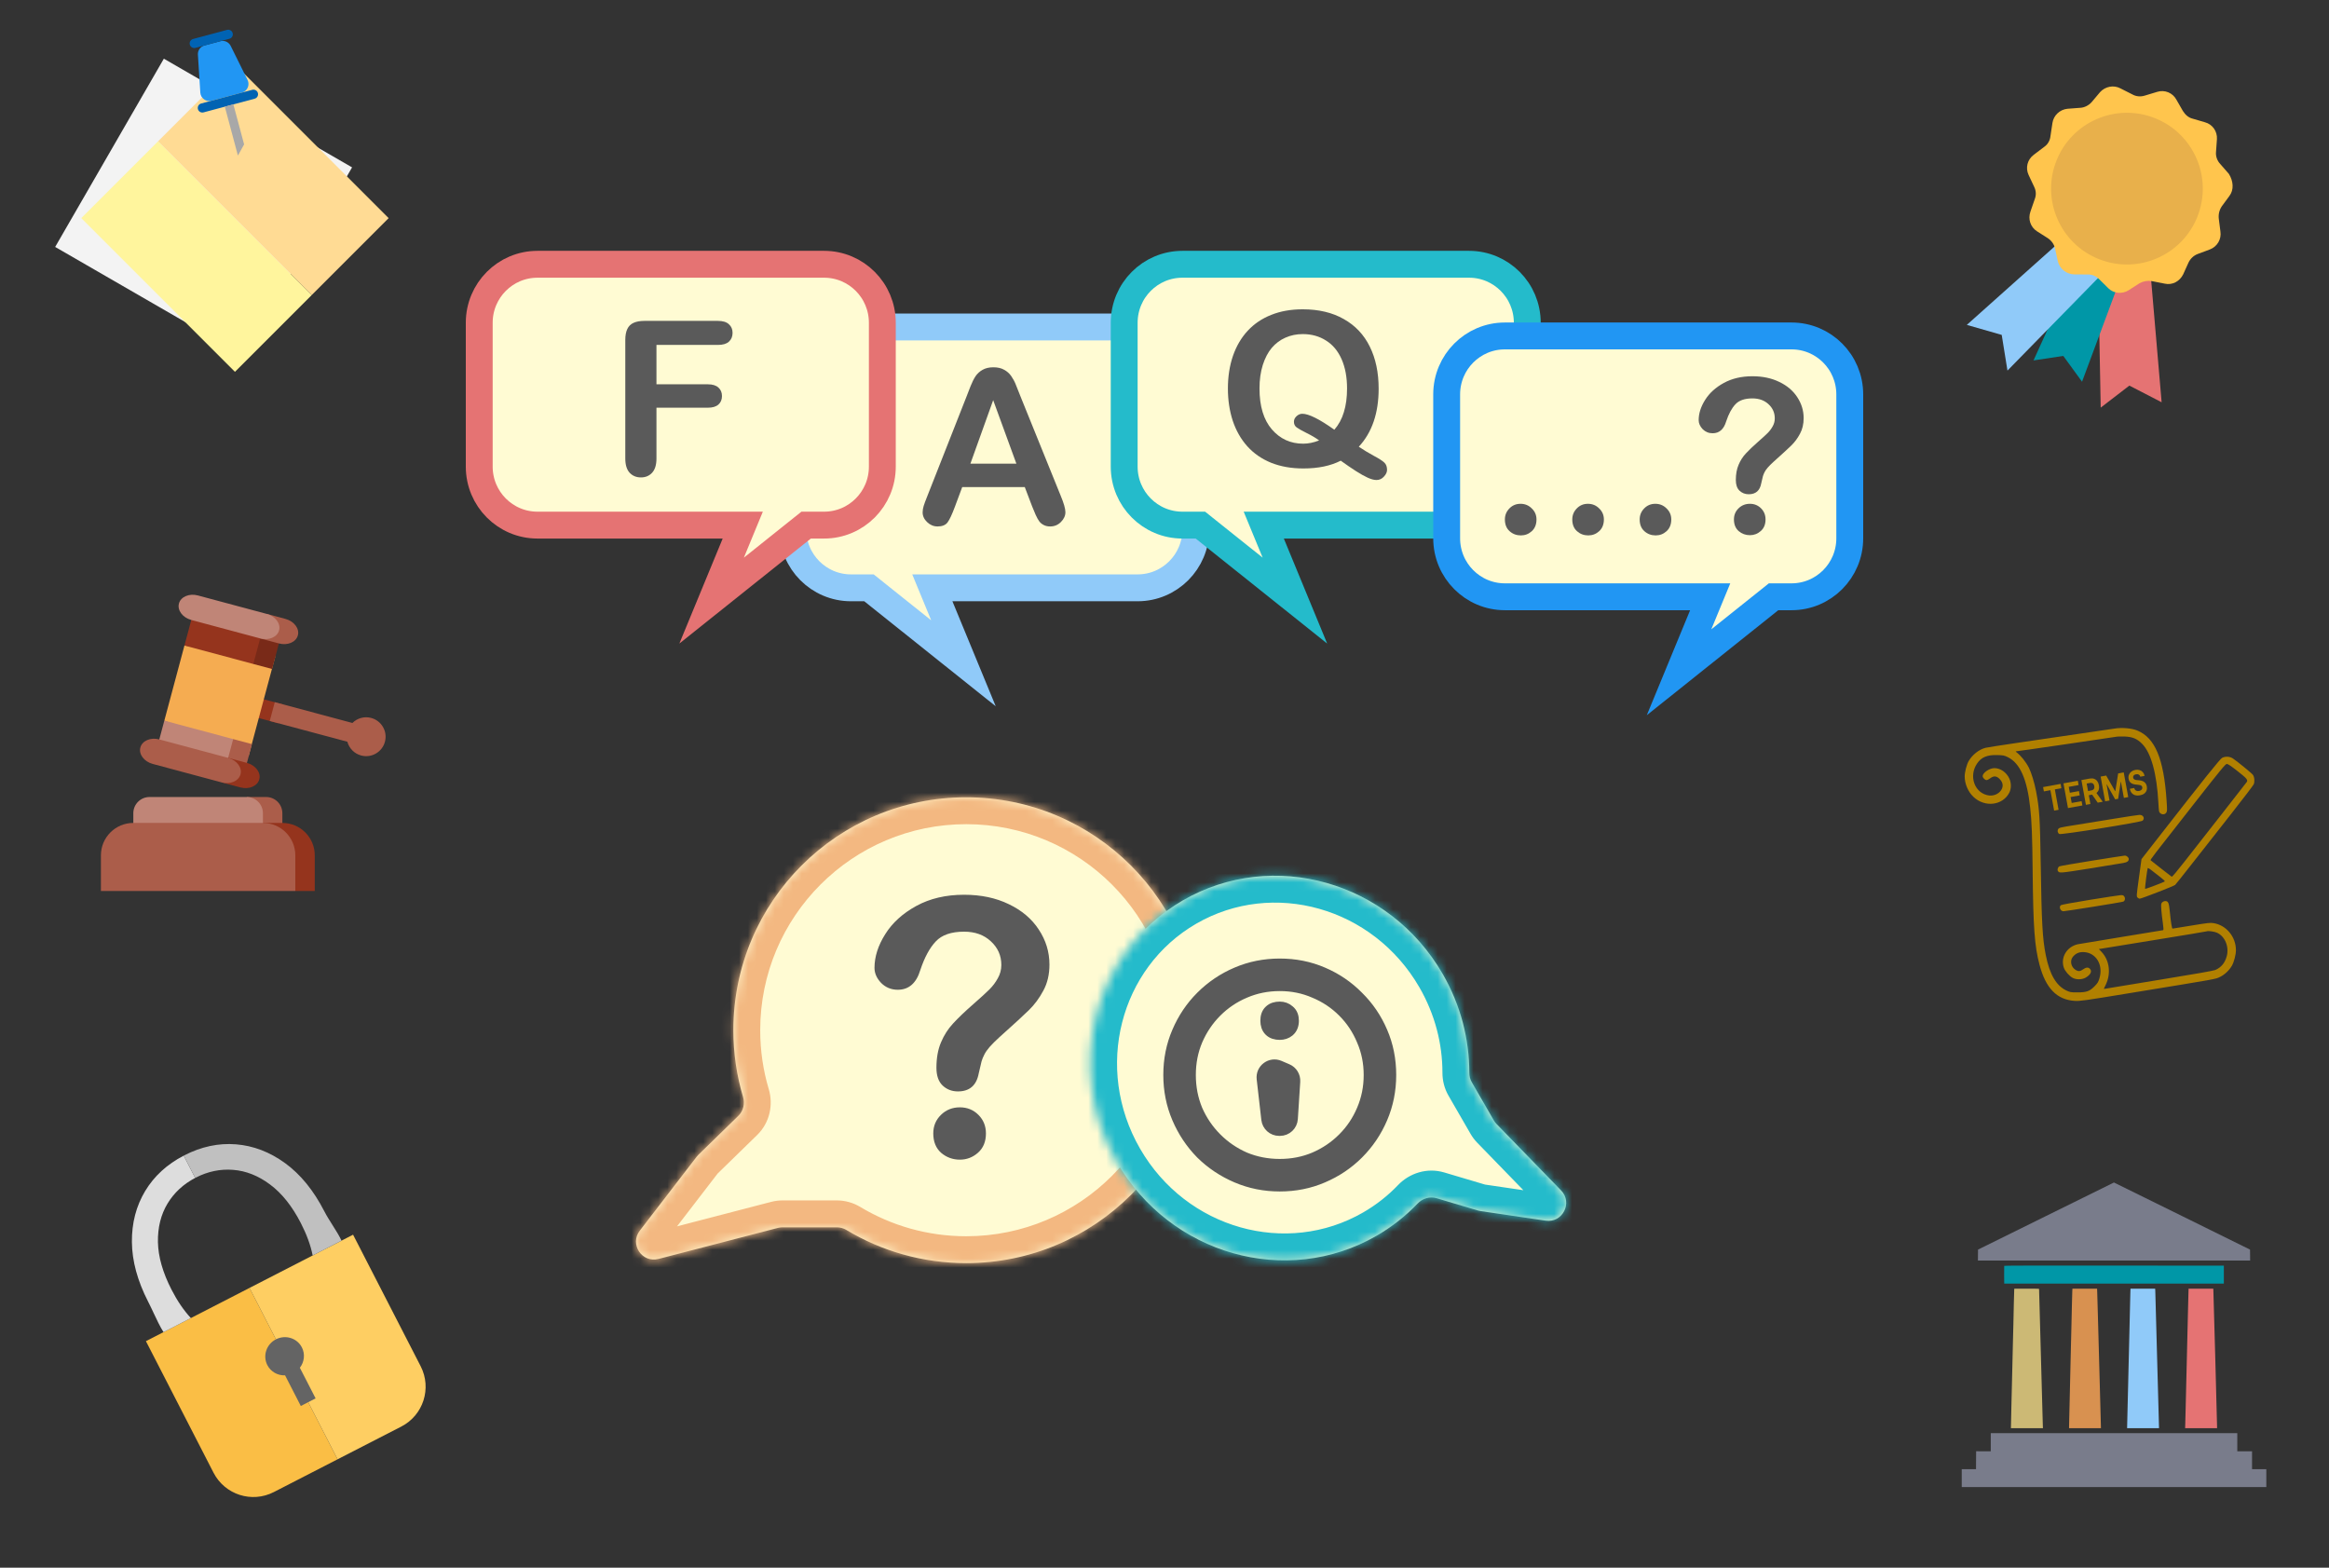 <svg width="260" height="175" viewBox="0 0 260 175" fill="none" xmlns="http://www.w3.org/2000/svg">
<rect x="0" y="0" width="260" height="175" fill="#333333" stroke="none"/>
<path d="M97.417 65.945L97.007 65.617H96.481H95C91.415 65.617 88.5 62.699 88.5 59.088V43.029C88.5 39.418 91.415 36.5 95 36.5H127C130.585 36.5 133.5 39.418 133.5 43.029V59.088C133.5 62.699 130.585 65.617 127 65.617H106.323H104.081L104.936 67.689L107.558 74.043L97.417 65.945Z" fill="#FFFBD3" stroke="#90CAF9" stroke-width="3"/>
<path d="M89.583 58.945L89.993 58.617H90.519H92C95.585 58.617 98.5 55.699 98.5 52.088V36.029C98.5 32.418 95.585 29.5 92 29.5H60C56.415 29.5 53.5 32.418 53.5 36.029V52.088C53.5 55.699 56.415 58.617 60 58.617H80.677H82.919L82.064 60.689L79.442 67.043L89.583 58.945Z" fill="#FFFBD3" stroke="#E57373" stroke-width="3"/>
<path d="M134.417 58.945L134.007 58.617H133.481H132C128.415 58.617 125.5 55.699 125.5 52.088V36.029C125.5 32.418 128.415 29.5 132 29.5H164C167.585 29.5 170.5 32.418 170.5 36.029V52.088C170.5 55.699 167.585 58.617 164 58.617H143.323H141.081L141.936 60.689L144.558 67.043L134.417 58.945Z" fill="#FFFBD3" stroke="#24BBCB" stroke-width="3"/>
<path d="M197.583 66.945L197.993 66.617H198.519H200C203.585 66.617 206.5 63.699 206.5 60.088V44.029C206.5 40.418 203.585 37.5 200 37.5H168C164.415 37.5 161.5 40.418 161.5 44.029V60.088C161.5 63.699 164.415 66.617 168 66.617H188.677H190.919L190.064 68.689L187.442 75.043L197.583 66.945Z" fill="#FFFBD3" stroke="#2196F3" stroke-width="3"/>
<path d="M80.141 38.504H73.285V42.898H79.016C79.547 42.898 79.941 43.02 80.199 43.262C80.465 43.496 80.598 43.812 80.598 44.211C80.598 44.609 80.465 44.926 80.199 45.16C79.934 45.395 79.539 45.512 79.016 45.512H73.285V51.172C73.285 51.891 73.121 52.426 72.793 52.777C72.473 53.121 72.059 53.293 71.551 53.293C71.035 53.293 70.613 53.117 70.285 52.766C69.965 52.414 69.805 51.883 69.805 51.172V37.953C69.805 37.453 69.879 37.047 70.027 36.734C70.176 36.414 70.406 36.184 70.719 36.043C71.039 35.895 71.445 35.82 71.938 35.82H80.141C80.695 35.82 81.106 35.945 81.371 36.195C81.644 36.438 81.781 36.758 81.781 37.156C81.781 37.562 81.644 37.891 81.371 38.141C81.106 38.383 80.695 38.504 80.141 38.504Z" fill="#5A5A5A"/>
<path d="M169.781 59.766C169.297 59.766 168.879 59.609 168.527 59.297C168.176 58.984 168 58.547 168 57.984C168 57.508 168.168 57.098 168.504 56.754C168.84 56.41 169.254 56.238 169.746 56.238C170.238 56.238 170.656 56.41 171 56.754C171.352 57.09 171.527 57.5 171.527 57.984C171.527 58.539 171.352 58.977 171 59.297C170.656 59.609 170.25 59.766 169.781 59.766Z" fill="#5A5A5A"/>
<path d="M177.305 59.766C176.82 59.766 176.402 59.609 176.051 59.297C175.699 58.984 175.523 58.547 175.523 57.984C175.523 57.508 175.691 57.098 176.027 56.754C176.363 56.41 176.777 56.238 177.27 56.238C177.762 56.238 178.18 56.41 178.523 56.754C178.875 57.09 179.051 57.5 179.051 57.984C179.051 58.539 178.875 58.977 178.523 59.297C178.18 59.609 177.773 59.766 177.305 59.766Z" fill="#5A5A5A"/>
<path d="M184.828 59.766C184.344 59.766 183.926 59.609 183.574 59.297C183.223 58.984 183.047 58.547 183.047 57.984C183.047 57.508 183.215 57.098 183.551 56.754C183.887 56.41 184.301 56.238 184.793 56.238C185.285 56.238 185.703 56.41 186.047 56.754C186.398 57.09 186.574 57.5 186.574 57.984C186.574 58.539 186.398 58.977 186.047 59.297C185.703 59.609 185.297 59.766 184.828 59.766Z" fill="#5A5A5A"/>
<path d="M189.633 46.898C189.633 46.156 189.871 45.406 190.348 44.648C190.824 43.883 191.52 43.25 192.434 42.75C193.348 42.25 194.414 42 195.633 42C196.766 42 197.766 42.211 198.633 42.633C199.5 43.047 200.168 43.613 200.637 44.332C201.113 45.051 201.352 45.832 201.352 46.676C201.352 47.34 201.215 47.922 200.941 48.422C200.676 48.922 200.355 49.355 199.98 49.723C199.613 50.082 198.949 50.691 197.988 51.551C197.723 51.793 197.508 52.008 197.344 52.195C197.188 52.375 197.07 52.543 196.992 52.699C196.914 52.848 196.852 53 196.805 53.156C196.766 53.305 196.703 53.57 196.617 53.953C196.469 54.766 196.004 55.172 195.223 55.172C194.816 55.172 194.473 55.039 194.191 54.773C193.918 54.508 193.781 54.113 193.781 53.59C193.781 52.934 193.883 52.367 194.086 51.891C194.289 51.406 194.559 50.984 194.895 50.625C195.23 50.258 195.684 49.824 196.254 49.324C196.754 48.887 197.113 48.559 197.332 48.34C197.559 48.113 197.746 47.863 197.895 47.59C198.051 47.316 198.129 47.02 198.129 46.699C198.129 46.074 197.895 45.547 197.426 45.117C196.965 44.688 196.367 44.473 195.633 44.473C194.773 44.473 194.141 44.691 193.734 45.129C193.328 45.559 192.984 46.195 192.703 47.039C192.438 47.922 191.934 48.363 191.191 48.363C190.754 48.363 190.383 48.211 190.078 47.906C189.781 47.594 189.633 47.258 189.633 46.898ZM195.352 59.742C194.875 59.742 194.457 59.59 194.098 59.285C193.746 58.973 193.57 58.539 193.57 57.984C193.57 57.492 193.742 57.078 194.086 56.742C194.43 56.406 194.852 56.238 195.352 56.238C195.844 56.238 196.258 56.406 196.594 56.742C196.93 57.078 197.098 57.492 197.098 57.984C197.098 58.531 196.922 58.961 196.57 59.273C196.219 59.586 195.812 59.742 195.352 59.742Z" fill="#5A5A5A"/>
<path d="M151.691 49.867C152.199 50.211 152.754 50.547 153.355 50.875C153.957 51.195 154.355 51.453 154.551 51.648C154.746 51.836 154.844 52.105 154.844 52.457C154.844 52.707 154.727 52.957 154.492 53.207C154.266 53.457 153.988 53.582 153.66 53.582C153.395 53.582 153.07 53.496 152.688 53.324C152.312 53.152 151.867 52.902 151.352 52.574C150.844 52.246 150.285 51.863 149.676 51.426C148.543 52.004 147.152 52.293 145.504 52.293C144.168 52.293 142.969 52.082 141.906 51.66C140.852 51.23 139.965 50.617 139.246 49.82C138.527 49.016 137.984 48.062 137.617 46.961C137.258 45.859 137.078 44.66 137.078 43.363C137.078 42.043 137.266 40.832 137.641 39.73C138.023 38.629 138.574 37.691 139.293 36.918C140.012 36.145 140.887 35.555 141.918 35.148C142.949 34.734 144.121 34.527 145.434 34.527C147.215 34.527 148.742 34.891 150.016 35.617C151.297 36.336 152.266 37.363 152.922 38.699C153.578 40.027 153.906 41.59 153.906 43.387C153.906 46.113 153.168 48.273 151.691 49.867ZM148.961 47.969C149.445 47.414 149.801 46.758 150.027 46C150.262 45.242 150.379 44.363 150.379 43.363C150.379 42.105 150.176 41.016 149.77 40.094C149.363 39.172 148.781 38.477 148.023 38.008C147.273 37.531 146.41 37.293 145.434 37.293C144.738 37.293 144.094 37.426 143.5 37.691C142.914 37.949 142.406 38.328 141.977 38.828C141.555 39.328 141.219 39.969 140.969 40.75C140.727 41.523 140.605 42.395 140.605 43.363C140.605 45.34 141.066 46.863 141.988 47.934C142.91 48.996 144.074 49.527 145.48 49.527C146.059 49.527 146.652 49.406 147.262 49.164C146.895 48.891 146.434 48.617 145.879 48.344C145.332 48.07 144.957 47.859 144.754 47.711C144.551 47.562 144.449 47.352 144.449 47.078C144.449 46.844 144.547 46.637 144.742 46.457C144.938 46.277 145.152 46.188 145.387 46.188C146.098 46.188 147.289 46.781 148.961 47.969Z" fill="#5A5A5A"/>
<path d="M115.223 56.527L114.402 54.371H107.418L106.598 56.574C106.277 57.434 106.004 58.016 105.777 58.32C105.551 58.617 105.18 58.766 104.664 58.766C104.227 58.766 103.84 58.605 103.504 58.285C103.168 57.965 103 57.602 103 57.195C103 56.961 103.039 56.719 103.117 56.469C103.195 56.219 103.324 55.871 103.504 55.426L107.898 44.27C108.023 43.949 108.172 43.566 108.344 43.121C108.523 42.668 108.711 42.293 108.906 41.996C109.109 41.699 109.371 41.461 109.691 41.281C110.02 41.094 110.422 41 110.898 41C111.383 41 111.785 41.094 112.105 41.281C112.434 41.461 112.695 41.695 112.891 41.984C113.094 42.273 113.262 42.586 113.395 42.922C113.535 43.25 113.711 43.691 113.922 44.246L118.41 55.332C118.762 56.176 118.938 56.789 118.938 57.172C118.938 57.57 118.77 57.938 118.434 58.273C118.105 58.602 117.707 58.766 117.238 58.766C116.965 58.766 116.73 58.715 116.535 58.613C116.34 58.52 116.176 58.391 116.043 58.227C115.91 58.055 115.766 57.797 115.609 57.453C115.461 57.102 115.332 56.793 115.223 56.527ZM108.332 51.758H113.465L110.875 44.668L108.332 51.758Z" fill="#5A5A5A"/>
<mask id="path-9-inside-1_4_46" fill="white">
<path fill-rule="evenodd" clip-rule="evenodd" d="M107.867 141C122.226 141 133.867 129.359 133.867 115C133.867 100.641 122.226 89 107.867 89C93.508 89 81.867 100.641 81.867 115C81.867 117.587 82.245 120.086 82.949 122.445C83.171 123.192 82.987 124.009 82.429 124.553L77.969 128.9C77.901 128.967 77.838 129.038 77.78 129.113L71.423 137.378C70.262 138.887 71.668 141.012 73.511 140.533L86.852 137.064C87.016 137.022 87.185 137 87.355 137H93.426C93.804 137 94.173 137.109 94.497 137.303C98.404 139.65 102.978 141 107.867 141Z"/>
</mask>
<path fill-rule="evenodd" clip-rule="evenodd" d="M107.867 141C122.226 141 133.867 129.359 133.867 115C133.867 100.641 122.226 89 107.867 89C93.508 89 81.867 100.641 81.867 115C81.867 117.587 82.245 120.086 82.949 122.445C83.171 123.192 82.987 124.009 82.429 124.553L77.969 128.9C77.901 128.967 77.838 129.038 77.78 129.113L71.423 137.378C70.262 138.887 71.668 141.012 73.511 140.533L86.852 137.064C87.016 137.022 87.185 137 87.355 137H93.426C93.804 137 94.173 137.109 94.497 137.303C98.404 139.65 102.978 141 107.867 141Z" fill="#FFFBD3"/>
<path d="M94.497 137.303L96.042 134.732L94.497 137.303ZM86.852 137.064L87.606 139.968L86.852 137.064ZM71.423 137.378L69.045 135.548L71.423 137.378ZM73.511 140.533L72.757 137.629L72.757 137.629L73.511 140.533ZM77.969 128.9L75.875 126.752L77.969 128.9ZM77.78 129.113L80.158 130.942L77.78 129.113ZM82.429 124.553L84.523 126.701L82.429 124.553ZM130.867 115C130.867 127.703 120.57 138 107.867 138V144C123.883 144 136.867 131.016 136.867 115H130.867ZM107.867 92C120.57 92 130.867 102.297 130.867 115H136.867C136.867 98.984 123.883 86 107.867 86V92ZM84.867 115C84.867 102.297 95.165 92 107.867 92V86C91.851 86 78.867 98.984 78.867 115H84.867ZM85.823 121.587C85.202 119.504 84.867 117.294 84.867 115H78.867C78.867 117.881 79.288 120.669 80.074 123.302L85.823 121.587ZM80.063 131.049L84.523 126.701L80.335 122.405L75.875 126.752L80.063 131.049ZM73.801 139.207L80.158 130.942L75.402 127.284L69.045 135.548L73.801 139.207ZM86.097 134.161L72.757 137.629L74.266 143.436L87.606 139.968L86.097 134.161ZM93.426 134H87.355V140H93.426V134ZM107.867 138C103.537 138 99.495 136.806 96.042 134.732L92.952 139.875C97.312 142.494 102.418 144 107.867 144V138ZM93.426 140C93.226 140 93.065 139.943 92.952 139.875L96.042 134.732C95.281 134.275 94.382 134 93.426 134V140ZM87.606 139.968C87.524 139.989 87.44 140 87.355 140V134C86.93 134 86.508 134.054 86.097 134.161L87.606 139.968ZM69.045 135.548C66.142 139.322 69.658 144.634 74.266 143.436L72.757 137.629C73.678 137.389 74.381 138.452 73.801 139.207L69.045 135.548ZM75.875 126.752C75.705 126.918 75.547 127.096 75.402 127.284L80.158 130.942C80.129 130.98 80.097 131.015 80.063 131.049L75.875 126.752ZM80.074 123.302C80.002 123.061 80.035 122.697 80.335 122.405L84.523 126.701C85.939 125.321 86.341 123.322 85.823 121.587L80.074 123.302Z" fill="#F3B881" mask="url(#path-9-inside-1_4_46)"/>
<path d="M97.625 108.043C97.625 106.806 98.022 105.556 98.816 104.293C99.611 103.017 100.769 101.962 102.293 101.129C103.816 100.296 105.594 99.879 107.625 99.879C109.513 99.879 111.18 100.23 112.625 100.934C114.07 101.624 115.184 102.568 115.965 103.766C116.759 104.964 117.156 106.266 117.156 107.672C117.156 108.779 116.928 109.749 116.473 110.582C116.03 111.415 115.496 112.138 114.871 112.75C114.259 113.349 113.152 114.365 111.551 115.797C111.108 116.201 110.75 116.559 110.476 116.871C110.216 117.171 110.021 117.451 109.891 117.711C109.76 117.958 109.656 118.212 109.578 118.473C109.513 118.72 109.409 119.163 109.266 119.801C109.018 121.155 108.243 121.832 106.941 121.832C106.264 121.832 105.691 121.611 105.223 121.168C104.767 120.725 104.539 120.068 104.539 119.195C104.539 118.102 104.708 117.158 105.047 116.363C105.385 115.556 105.835 114.853 106.394 114.254C106.954 113.642 107.71 112.919 108.66 112.086C109.493 111.357 110.092 110.81 110.457 110.445C110.835 110.068 111.147 109.651 111.394 109.195C111.655 108.74 111.785 108.245 111.785 107.711C111.785 106.669 111.394 105.79 110.613 105.074C109.845 104.358 108.849 104 107.625 104C106.193 104 105.138 104.365 104.461 105.094C103.784 105.81 103.211 106.871 102.742 108.277C102.299 109.749 101.46 110.484 100.223 110.484C99.493 110.484 98.875 110.23 98.367 109.723C97.872 109.202 97.625 108.642 97.625 108.043ZM107.156 129.449C106.362 129.449 105.665 129.195 105.066 128.688C104.48 128.167 104.187 127.444 104.187 126.52C104.187 125.699 104.474 125.009 105.047 124.449C105.62 123.889 106.323 123.609 107.156 123.609C107.976 123.609 108.667 123.889 109.226 124.449C109.786 125.009 110.066 125.699 110.066 126.52C110.066 127.431 109.773 128.147 109.187 128.668C108.601 129.189 107.924 129.449 107.156 129.449Z" fill="#5A5A5A"/>
<mask id="path-12-inside-2_4_46" fill="white">
<path fill-rule="evenodd" clip-rule="evenodd" d="M161.057 108.72C155.088 98.381 142.104 94.702 132.058 100.502C122.011 106.303 118.706 119.386 124.675 129.725C130.644 140.064 143.627 143.743 153.674 137.943C155.401 136.946 156.928 135.734 158.244 134.357C158.794 133.782 159.613 133.527 160.377 133.754L164.995 135.127C165.086 135.154 165.179 135.174 165.273 135.188L172.548 136.258C174.439 136.536 175.605 134.256 174.273 132.885L167.064 125.467C166.949 125.349 166.849 125.216 166.767 125.073L164.303 120.806C164.118 120.486 164.028 120.122 164.028 119.752C164.031 116.02 163.073 112.213 161.057 108.72Z"/>
</mask>
<path fill-rule="evenodd" clip-rule="evenodd" d="M161.057 108.72C155.088 98.381 142.104 94.702 132.058 100.502C122.011 106.303 118.706 119.386 124.675 129.725C130.644 140.064 143.627 143.743 153.674 137.943C155.401 136.946 156.928 135.734 158.244 134.357C158.794 133.782 159.613 133.527 160.377 133.754L164.995 135.127C165.086 135.154 165.179 135.174 165.273 135.188L172.548 136.258C174.439 136.536 175.605 134.256 174.273 132.885L167.064 125.467C166.949 125.349 166.849 125.216 166.767 125.073L164.303 120.806C164.118 120.486 164.028 120.122 164.028 119.752C164.031 116.02 163.073 112.213 161.057 108.72Z" fill="#FFFBD3"/>
<path d="M167.064 125.467L164.913 127.558L167.064 125.467ZM164.995 135.127L165.849 132.251L164.995 135.127ZM165.273 135.188L164.837 138.156L165.273 135.188ZM158.244 134.357L160.412 136.43L158.244 134.357ZM160.377 133.754L159.522 136.63L160.377 133.754ZM133.558 103.101C142.1 98.169 153.277 101.245 158.459 110.22L163.655 107.22C156.898 95.517 142.109 91.235 130.558 97.904L133.558 103.101ZM127.273 128.225C122.092 119.25 125.016 108.032 133.558 103.101L130.558 97.904C119.007 104.573 115.32 119.522 122.077 131.225L127.273 128.225ZM152.174 135.344C143.632 140.276 132.455 137.2 127.273 128.225L122.077 131.225C128.834 142.928 143.623 147.21 155.174 140.541L152.174 135.344ZM156.075 132.284C154.954 133.457 153.651 134.492 152.174 135.344L155.174 140.541C157.15 139.4 158.902 138.01 160.412 136.43L156.075 132.284ZM165.849 132.251L161.231 130.879L159.522 136.63L164.14 138.002L165.849 132.251ZM172.984 133.29L165.71 132.22L164.837 138.156L172.111 139.226L172.984 133.29ZM164.913 127.558L172.121 134.976L176.424 130.795L169.216 123.376L164.913 127.558ZM161.705 122.306L164.169 126.573L169.365 123.573L166.901 119.306L161.705 122.306ZM158.459 110.22C160.206 113.247 161.031 116.534 161.028 119.75L167.028 119.755C167.032 115.505 165.94 111.179 163.655 107.22L158.459 110.22ZM166.901 119.306C167 119.477 167.029 119.637 167.028 119.755L161.028 119.75C161.028 120.606 161.237 121.496 161.705 122.306L166.901 119.306ZM169.216 123.376C169.274 123.436 169.324 123.502 169.365 123.573L164.169 126.573C164.375 126.931 164.625 127.262 164.913 127.558L169.216 123.376ZM172.111 139.226C176.839 139.921 179.755 134.222 176.424 130.795L172.121 134.976C171.455 134.291 172.038 133.151 172.984 133.29L172.111 139.226ZM164.14 138.002C164.368 138.07 164.601 138.122 164.837 138.156L165.71 132.22C165.757 132.227 165.803 132.237 165.849 132.251L164.14 138.002ZM160.412 136.43C160.261 136.588 159.939 136.754 159.522 136.63L161.231 130.879C159.287 130.301 157.327 130.975 156.075 132.284L160.412 136.43Z" fill="#24BBCB" mask="url(#path-12-inside-2_4_46)"/>
<path d="M143.97 115.203L143.97 115.203L143.974 115.2C144.351 114.885 144.503 114.434 144.503 113.942C144.503 113.461 144.357 113.011 143.973 112.712C143.663 112.438 143.284 112.306 142.867 112.306C142.406 112.306 141.969 112.42 141.649 112.734C141.315 113.042 141.202 113.486 141.202 113.942C141.202 114.396 141.323 114.823 141.64 115.14C141.961 115.461 142.402 115.578 142.867 115.578C143.278 115.578 143.656 115.46 143.97 115.203ZM134.006 128.855L134.006 128.855L134.012 128.862C135.164 129.994 136.498 130.883 138.011 131.528C139.532 132.177 141.152 132.5 142.867 132.5C144.6 132.5 146.221 132.177 147.724 131.527C149.237 130.882 150.563 129.992 151.696 128.858C152.849 127.706 153.749 126.371 154.395 124.856C155.044 123.335 155.367 121.715 155.367 120C155.367 118.267 155.044 116.646 154.395 115.143C153.749 113.629 152.849 112.304 151.696 111.171C150.563 110.018 149.238 109.119 147.725 108.473C146.221 107.823 144.6 107.5 142.867 107.5C141.152 107.5 139.532 107.823 138.011 108.472C136.496 109.118 135.161 110.018 134.009 111.171C132.875 112.304 131.985 113.63 131.34 115.142C130.69 116.646 130.367 118.267 130.367 120C130.367 121.715 130.69 123.335 131.339 124.856C131.985 126.369 132.874 127.703 134.006 128.855ZM151.961 123.851L151.96 123.854C151.461 125.038 150.759 126.081 149.853 126.986C148.948 127.892 147.895 128.604 146.69 129.123C145.514 129.619 144.241 129.869 142.867 129.869C141.494 129.869 140.212 129.619 139.015 129.123C137.83 128.604 136.787 127.892 135.881 126.986C134.975 126.08 134.263 125.037 133.745 123.852C133.248 122.655 132.998 121.373 132.998 120C132.998 118.626 133.248 117.353 133.745 116.177C134.264 114.972 134.976 113.919 135.881 113.014C136.787 112.108 137.83 111.407 139.013 110.907L139.013 110.907L139.016 110.906C140.213 110.39 141.495 110.131 142.867 110.131C144.239 110.131 145.51 110.39 146.686 110.905L146.686 110.905L146.695 110.908C147.897 111.408 148.949 112.109 149.853 113.014C150.758 113.918 151.459 114.97 151.959 116.172L151.959 116.172L151.962 116.181C152.477 117.357 152.736 118.628 152.736 120C152.736 121.372 152.477 122.654 151.961 123.851ZM140.789 120.435L141.308 124.967C141.394 125.724 142.036 126.296 142.798 126.296H142.89C143.682 126.296 144.337 125.682 144.387 124.892L144.654 120.737C144.695 120.103 144.332 119.512 143.748 119.262L142.87 118.886C141.811 118.432 140.658 119.291 140.789 120.435Z" fill="#5A5A5A" stroke="#5A5A5A"/>
<path d="M228.404 135.744L220.82 139.489L220.812 140.1L220.806 140.713H236.001H251.196L251.191 140.1L251.183 139.489L243.591 135.742C239.418 133.682 235.999 131.997 235.993 132C235.991 132 232.575 133.685 228.404 135.744Z" fill="#797C8B"/>
<path d="M223.742 141.304C223.734 141.321 223.731 141.776 223.734 142.309L223.742 143.281H236.001H248.261V142.281V141.282L236.007 141.274C226.188 141.268 223.75 141.274 223.742 141.304Z" fill="#0097A7"/>
<path d="M224.86 143.938C224.852 143.988 224.834 144.655 224.818 145.418C224.802 146.181 224.778 147.267 224.765 147.833C224.751 148.396 224.727 149.371 224.711 149.998C224.695 150.622 224.672 151.63 224.658 152.232C224.645 152.835 224.621 153.84 224.605 154.467C224.589 155.091 224.565 156.066 224.552 156.632C224.539 157.195 224.517 158.056 224.51 158.539L224.491 159.422H226.279H228.064L228.048 158.955C228.032 158.589 227.634 144.022 227.634 143.886C227.634 143.858 227.368 143.85 226.252 143.85H224.873L224.86 143.938Z" fill="#CCB975"/>
<path d="M231.342 144.133C231.334 144.291 231.315 144.988 231.299 145.682C231.284 146.376 231.26 147.419 231.246 147.999C231.233 148.579 231.209 149.562 231.193 150.184C231.18 150.808 231.153 151.819 231.14 152.432C231.007 157.898 230.981 159.044 230.981 159.219V159.422H232.761H234.54V159.33C234.54 159.255 234.439 155.519 234.328 151.511C234.312 150.969 234.288 150.101 234.275 149.582C234.259 149.062 234.224 147.75 234.195 146.667C234.168 145.582 234.137 144.505 234.126 144.272L234.11 143.85H232.734H231.358L231.342 144.133Z" fill="#D89150"/>
<path d="M237.824 144.299C237.808 144.691 237.462 159.138 237.462 159.344V159.422H239.242H241.022V159.316C241.025 159.077 240.621 144.341 240.608 144.105L240.592 143.85H239.216H237.84L237.824 144.299Z" fill="#90CAF9"/>
<path d="M244.306 144.438C244.295 144.763 244.276 145.523 244.263 146.126C244.247 146.728 244.226 147.725 244.21 148.338C244.197 148.954 244.173 149.956 244.157 150.567C244.143 151.178 244.12 152.177 244.104 152.787C244.09 153.398 244.066 154.397 244.05 155.008C244.037 155.619 244.013 156.621 243.997 157.234C243.984 157.85 243.965 158.594 243.955 158.886L243.939 159.422H245.721H247.504V159.274C247.507 158.983 247.103 144.027 247.089 143.938L247.076 143.85H245.7H244.324L244.306 144.438Z" fill="#E57373"/>
<path d="M222.241 160.99V162.006L221.425 162.003L220.607 162L220.599 162.999L220.594 164.001H219.797H219V165.001V166H236.001H253.003V165.001V164.001H252.206H251.409V163.002V162.003H250.585H249.762V160.99V159.977H236.001H222.241V160.99Z" fill="#797C8B"/>
<path d="M240.079 30.497L234.243 31.012L234.514 45.502L237.714 43.043L241.315 44.904L240.079 30.497Z" fill="#E57373"/>
<path d="M236.615 31.372L231.965 29.335L227.012 40.234L230.337 39.731L232.431 42.61L236.615 31.372Z" fill="#0097A7"/>
<path d="M230.351 26.634L234.243 31.012L224.105 41.368L223.464 37.384L219.567 36.267L230.351 26.634Z" fill="#90CAF9"/>
<path d="M248.884 21.871L248.027 23.037C247.761 23.434 247.639 23.923 247.696 24.412L247.879 25.847C248.011 26.689 247.53 27.538 246.689 27.85L245.341 28.354C244.877 28.529 244.519 28.889 244.316 29.31L243.725 30.618C243.343 31.399 242.515 31.859 241.66 31.663L240.229 31.381C239.759 31.302 239.258 31.39 238.843 31.62L237.638 32.397C236.915 32.863 235.949 32.766 235.36 32.173L234.33 31.155C233.97 30.797 233.536 30.624 233.029 30.638L231.562 30.629C230.707 30.613 229.938 30.02 229.732 29.185L229.413 27.732C229.313 27.261 229.008 26.854 228.612 26.588L227.409 25.824C226.665 25.349 226.378 24.446 226.667 23.628L227.146 22.241C227.331 21.776 227.305 21.299 227.087 20.854L226.465 19.531C226.098 18.74 226.318 17.823 227.035 17.283L228.215 16.388C228.61 16.115 228.857 15.675 228.905 15.192L229.124 13.737C229.246 12.889 229.938 12.231 230.798 12.142L232.24 12.033C232.716 12.007 233.174 11.758 233.489 11.417L234.439 10.288C235.013 9.656 235.954 9.455 236.722 9.868L238.036 10.533C238.445 10.768 238.959 10.828 239.454 10.666L240.839 10.248C241.656 9.998 242.554 10.355 242.965 11.128L243.686 12.382C243.947 12.809 244.319 13.136 244.777 13.246L246.159 13.651C247.001 13.878 247.548 14.669 247.488 15.542L247.386 16.972C247.338 17.455 247.531 17.962 247.86 18.308L248.822 19.408C249.326 20.217 249.408 21.183 248.884 21.871Z" fill="#FFC54D"/>
<path d="M234.318 28.926C238.664 30.652 243.586 28.528 245.312 24.183C247.038 19.837 244.914 14.915 240.568 13.189C236.222 11.463 231.3 13.587 229.574 17.933C227.848 22.278 229.972 27.201 234.318 28.926Z" fill="#E8B04B"/>
<path d="M16.29 149.71L27.853 143.768L37.684 162.899L30.569 166.556C28.113 167.818 25.099 166.85 23.837 164.394L16.29 149.71Z" fill="#FABE45"/>
<path d="M27.853 143.768L39.416 137.826L46.962 152.51C48.224 154.966 47.256 157.98 44.8 159.243L37.684 162.899L27.853 143.768Z" fill="#FECE62"/>
<path fill-rule="evenodd" clip-rule="evenodd" d="M33.476 152.678C33.971 152.041 34.087 151.159 33.7 150.406C33.164 149.363 31.867 148.96 30.802 149.507C29.738 150.054 29.31 151.343 29.846 152.386C30.233 153.14 31.017 153.559 31.824 153.527L33.581 156.947L35.233 156.098L33.476 152.678Z" fill="#646464"/>
<path fill-rule="evenodd" clip-rule="evenodd" d="M20.51 129.001C18.641 129.974 17.207 131.289 16.209 132.946C15.201 134.622 14.706 136.521 14.725 138.644C14.744 140.767 15.349 142.987 16.539 145.304C16.752 145.718 16.952 146.145 17.151 146.57C17.502 147.319 17.849 148.06 18.253 148.702L21.307 147.132C20.515 146.277 19.795 145.221 19.149 143.963C18.172 142.061 17.666 140.292 17.631 138.655C17.604 137.015 17.961 135.58 18.703 134.349C19.441 133.133 20.47 132.18 21.789 131.489L20.51 129.001Z" fill="#DDDDDD"/>
<path fill-rule="evenodd" clip-rule="evenodd" d="M21.789 131.489C21.809 131.479 21.829 131.468 21.85 131.458C23.198 130.765 24.589 130.475 26.022 130.588C27.462 130.698 28.837 131.243 30.147 132.223C31.465 133.2 32.612 134.64 33.59 136.541C34.236 137.799 34.675 139 34.906 140.144L38.127 138.488C37.859 137.92 37.499 137.351 37.132 136.772C36.806 136.259 36.475 135.737 36.199 135.2C35.009 132.884 33.556 131.1 31.841 129.848C30.125 128.597 28.293 127.893 26.344 127.738C24.395 127.583 22.471 127.993 20.571 128.97C20.551 128.98 20.531 128.99 20.51 129.001L21.789 131.489Z" fill="#C0C0C0"/>
<path d="M236.041 81.332C235.747 81.385 231.596 81.993 225.159 82.929C223.387 83.19 221.81 83.431 221.65 83.478C220.928 83.665 220.186 84.253 219.778 84.948C219.55 85.336 219.33 86.185 219.33 86.673C219.33 87.502 219.711 88.391 220.306 88.952C221.583 90.162 223.581 89.921 224.317 88.471C224.544 88.03 224.537 87.381 224.31 86.9C223.996 86.212 223.314 85.744 222.646 85.744C222.097 85.744 221.335 86.265 221.335 86.639C221.335 86.82 221.596 87.081 221.777 87.081C221.85 87.081 222.031 86.994 222.178 86.88C222.565 86.586 222.879 86.606 223.207 86.933C223.561 87.288 223.655 87.655 223.488 88.043C223.26 88.551 222.665 88.865 222.064 88.799C220.466 88.604 219.731 86.673 220.713 85.229C221.188 84.52 221.863 84.246 222.999 84.286C223.641 84.306 223.755 84.326 224.156 84.527C225.506 85.189 226.308 87.007 226.642 90.162C226.816 91.753 226.876 93.277 226.916 97.207C226.983 103.584 227.13 105.61 227.685 107.702C228.38 110.329 229.637 111.613 231.629 111.726C232.217 111.76 232.658 111.699 237.645 110.877C247.778 109.22 247.31 109.307 247.845 109.046C248.36 108.792 248.861 108.317 249.162 107.796C249.389 107.408 249.61 106.559 249.61 106.071C249.61 104.574 248.54 103.277 247.123 103.05C246.742 102.983 246.495 103.017 244.65 103.317C243.527 103.504 242.571 103.658 242.538 103.658C242.457 103.658 242.35 102.976 242.23 101.766C242.13 100.757 242.056 100.583 241.709 100.583C241.608 100.583 241.455 100.65 241.381 100.724C241.248 100.857 241.241 100.911 241.281 101.546C241.308 101.914 241.381 102.575 241.448 103.017C241.522 103.545 241.541 103.812 241.488 103.832C241.455 103.845 239.362 104.186 236.842 104.594C234.322 105.002 232.129 105.369 231.962 105.403C230.726 105.677 230.01 106.88 230.398 108.023C230.525 108.404 231.013 108.959 231.388 109.159C231.809 109.38 232.437 109.36 232.845 109.126C233.4 108.792 233.58 108.418 233.299 108.137C233.112 107.95 232.878 107.97 232.55 108.204C232.236 108.438 232.016 108.458 231.722 108.277C231.2 107.957 231.046 107.261 231.401 106.813C231.715 106.426 232.109 106.252 232.631 106.279C234.014 106.352 234.823 107.722 234.369 109.213C234.242 109.634 234.168 109.754 233.814 110.109C233.259 110.663 232.932 110.777 231.895 110.777C231.167 110.777 231.1 110.764 230.672 110.563C229.549 110.028 228.814 108.772 228.386 106.633C228.012 104.774 227.918 103.003 227.818 96.439C227.737 91.285 227.677 90.309 227.303 88.35C227.122 87.388 226.781 86.271 226.501 85.71C226.153 85.028 225.598 84.34 225.11 83.972C225.037 83.918 225.01 83.872 225.05 83.872C225.204 83.872 235.752 82.328 236.126 82.26C236.334 82.214 236.822 82.194 237.196 82.214C238.072 82.254 238.573 82.461 239.134 83.029C240.137 84.032 240.779 86.358 240.953 89.62C240.973 90.041 241.006 90.455 241.026 90.536C241.1 90.917 241.628 91.03 241.835 90.716C241.935 90.556 241.942 90.442 241.868 89.346C241.554 84.694 240.585 82.374 238.613 81.552C237.98 81.285 236.85 81.191 236.041 81.332ZM247.485 104.112C248.394 104.513 248.882 105.703 248.575 106.773C248.368 107.508 247.96 107.99 247.311 108.277C247.111 108.364 245.019 108.732 241.075 109.373C237.813 109.908 235.072 110.356 234.985 110.376C234.838 110.409 234.838 110.409 235.039 110.008C235.694 108.711 235.513 107.201 234.597 106.245L234.31 105.944L234.758 105.87C235.005 105.83 237.706 105.389 240.754 104.894C243.809 104.4 246.336 103.978 246.369 103.958C246.516 103.892 247.204 103.986 247.485 104.112Z" fill="#B18000"/>
<path d="M248.073 84.594C247.846 84.707 246.202 86.753 240.827 93.645L239.069 95.897L238.782 97.976C238.508 99.982 238.501 100.055 238.615 100.182C238.682 100.256 238.802 100.316 238.876 100.316C239.063 100.316 242.659 98.919 242.819 98.786C242.886 98.725 243.722 97.683 244.664 96.473C245.614 95.256 247.539 92.81 248.943 91.025C250.346 89.24 251.543 87.676 251.596 87.549C251.723 87.255 251.683 86.733 251.503 86.493C251.369 86.306 249.791 85.015 249.283 84.674C248.929 84.433 248.448 84.407 248.073 84.594ZM249.765 86.058C250.794 86.86 250.968 87.06 250.828 87.281C250.787 87.348 249.484 89.019 247.926 91.004C246.369 92.983 244.517 95.343 243.809 96.258C242.973 97.328 242.492 97.896 242.438 97.863C242.358 97.816 240.205 96.132 240.092 96.031C240.025 95.971 240.199 95.751 245.052 89.567C248.006 85.804 248.441 85.276 248.595 85.276C248.722 85.276 249.069 85.51 249.765 86.058ZM241.235 97.963C241.502 98.17 241.696 98.357 241.67 98.384C241.583 98.478 239.51 99.26 239.471 99.219C239.431 99.186 239.691 97.121 239.758 96.92C239.778 96.86 239.945 96.953 240.266 97.207C240.533 97.415 240.974 97.756 241.235 97.963Z" fill="#B18000"/>
<path d="M236.008 91.392C234.577 91.626 232.612 91.94 231.643 92.1C230.025 92.355 229.872 92.394 229.778 92.535C229.651 92.729 229.711 92.996 229.898 93.096C230.099 93.21 239.029 91.78 239.196 91.606C239.47 91.338 239.256 90.951 238.842 90.964C238.715 90.964 237.445 91.158 236.008 91.392Z" fill="#B18000"/>
<path d="M233.535 96.078C231.623 96.385 229.992 96.666 229.911 96.706C229.738 96.78 229.638 97.081 229.738 97.228C229.891 97.482 229.951 97.475 233.28 96.947C235.072 96.659 236.75 96.385 237.004 96.339C237.478 96.252 237.646 96.131 237.646 95.891C237.646 95.71 237.405 95.503 237.198 95.51C237.091 95.516 235.446 95.77 233.535 96.078Z" fill="#B18000"/>
<path d="M233.327 100.443C231.496 100.737 230.132 100.991 230.065 101.044C229.818 101.252 230.018 101.72 230.359 101.72C230.613 101.72 236.863 100.717 237.024 100.65C237.224 100.563 237.284 100.289 237.151 100.082C237.057 99.942 236.99 99.915 236.756 99.921C236.603 99.928 235.058 100.162 233.327 100.443Z" fill="#B18000"/>
<path d="M228.17 88.341L228.082 87.86L230.035 87.503L230.123 87.985L229.395 88.117L229.811 90.397L229.314 90.487L228.898 88.208L228.17 88.341Z" fill="#B18000"/>
<path d="M230.861 90.205L230.357 87.445L231.96 87.152L232.047 87.633L230.948 87.834L231.068 88.492L232.085 88.306L232.173 88.787L231.155 88.973L231.276 89.632L232.38 89.431L232.468 89.912L230.861 90.205Z" fill="#B18000"/>
<path d="M232.863 89.84L232.359 87.079L233.298 86.908C233.477 86.876 233.638 86.885 233.778 86.936C233.919 86.987 234.036 87.073 234.127 87.197C234.219 87.32 234.281 87.472 234.315 87.654C234.348 87.838 234.343 88.002 234.299 88.146C234.255 88.29 234.174 88.408 234.058 88.502C233.942 88.596 233.793 88.659 233.61 88.692L232.982 88.807L232.896 88.338L233.443 88.238C233.539 88.221 233.616 88.191 233.674 88.149C233.732 88.107 233.771 88.052 233.791 87.985C233.811 87.918 233.813 87.84 233.797 87.749C233.78 87.657 233.75 87.583 233.707 87.526C233.664 87.469 233.608 87.43 233.538 87.409C233.468 87.387 233.385 87.385 233.288 87.403L232.949 87.465L233.366 89.748L232.863 89.84ZM233.918 88.349L234.739 89.498L234.183 89.599L233.376 88.448L233.918 88.349Z" fill="#B18000"/>
<path d="M234.506 86.688L235.126 86.575L236.119 88.31L236.147 88.305L236.464 86.331L237.084 86.218L237.587 88.978L237.1 89.067L236.772 87.27L236.752 87.274L236.462 89.169L236.13 89.23L235.188 87.552L235.168 87.556L235.497 89.359L235.009 89.448L234.506 86.688Z" fill="#B18000"/>
<path d="M238.933 86.7C238.904 86.593 238.849 86.516 238.767 86.469C238.686 86.421 238.585 86.409 238.464 86.431C238.382 86.446 238.315 86.472 238.263 86.509C238.212 86.546 238.175 86.59 238.153 86.642C238.132 86.694 238.127 86.75 238.138 86.809C238.146 86.859 238.162 86.9 238.189 86.934C238.215 86.967 238.249 86.994 238.288 87.014C238.328 87.034 238.372 87.05 238.422 87.061C238.471 87.072 238.523 87.079 238.577 87.083L238.801 87.103C238.91 87.111 239.012 87.13 239.107 87.159C239.202 87.188 239.287 87.23 239.362 87.284C239.438 87.338 239.501 87.406 239.552 87.489C239.604 87.571 239.641 87.67 239.663 87.784C239.693 87.954 239.682 88.107 239.631 88.244C239.581 88.381 239.493 88.496 239.368 88.589C239.243 88.681 239.084 88.745 238.89 88.781C238.698 88.816 238.525 88.812 238.37 88.77C238.216 88.727 238.087 88.646 237.982 88.527C237.879 88.407 237.807 88.248 237.767 88.05L238.254 87.961C238.276 88.052 238.313 88.126 238.364 88.18C238.416 88.234 238.48 88.27 238.553 88.289C238.628 88.307 238.708 88.308 238.795 88.292C238.88 88.277 238.952 88.249 239.009 88.209C239.067 88.168 239.109 88.119 239.135 88.062C239.16 88.004 239.167 87.942 239.155 87.876C239.143 87.814 239.118 87.765 239.079 87.728C239.04 87.692 238.988 87.664 238.922 87.645C238.857 87.626 238.779 87.613 238.688 87.605L238.415 87.576C238.204 87.556 238.03 87.497 237.892 87.397C237.753 87.298 237.666 87.147 237.63 86.942C237.598 86.775 237.61 86.622 237.665 86.483C237.72 86.344 237.81 86.227 237.933 86.132C238.057 86.037 238.205 85.974 238.378 85.942C238.555 85.91 238.715 85.917 238.86 85.963C239.005 86.009 239.126 86.088 239.222 86.199C239.318 86.311 239.383 86.448 239.415 86.612L238.933 86.7Z" fill="#B18000"/>
<rect x="6.159" y="27.565" width="24.264" height="24.264" transform="rotate(-60 6.159 27.565)" fill="#F3F3F3"/>
<rect x="9.072" y="24.35" width="12.132" height="24.264" transform="rotate(-45 9.072 24.35)" fill="#FFF59D"/>
<rect x="17.65" y="15.771" width="12.132" height="24.264" transform="rotate(-45 17.65 15.771)" fill="#FFDB94"/>
<path d="M22.093 6.103C22.063 5.627 22.372 5.197 22.832 5.073L24.598 4.6C25.058 4.477 25.542 4.695 25.753 5.122L27.638 8.926C27.918 9.492 27.611 10.173 27.001 10.336L23.62 11.242C23.01 11.405 22.403 10.97 22.363 10.34L22.093 6.103Z" fill="#2196F3"/>
<path d="M21.191 4.981C21.117 4.708 21.28 4.426 21.554 4.353L25.345 3.337C25.619 3.263 25.901 3.426 25.974 3.7V3.7C26.047 3.974 25.885 4.255 25.611 4.329L21.82 5.345C21.546 5.418 21.264 5.255 21.191 4.981V4.981Z" fill="#0063B3"/>
<path d="M22.095 12.182C22.022 11.908 22.184 11.627 22.458 11.553L28.162 10.025C28.436 9.951 28.718 10.114 28.791 10.388V10.388C28.865 10.662 28.702 10.944 28.428 11.017L22.724 12.545C22.45 12.619 22.168 12.456 22.095 12.182V12.182Z" fill="#0063B3"/>
<path d="M26.054 11.653L27.251 16.117L26.56 17.366L25.098 11.909L26.054 11.653Z" fill="#A8A8A8"/>
<path d="M28.134 77.712L27.572 79.808L31.066 80.744L32.046 79.883L31.628 78.648L28.134 77.712Z" fill="#95341D"/>
<path d="M41.438 80.142C40.662 79.934 39.872 80.174 39.342 80.704L30.676 78.381L30.114 80.478L38.78 82.8C38.975 83.523 39.539 84.126 40.315 84.334C41.472 84.644 42.662 83.957 42.973 82.8C43.283 81.642 42.596 80.452 41.438 80.142Z" fill="#AB5D4A"/>
<path d="M29.713 88.968H27.543L29.351 94.032H31.521V90.777C31.521 89.778 30.712 88.968 29.713 88.968Z" fill="#AB5D4A"/>
<path d="M27.543 88.968H16.692C15.693 88.968 14.883 89.778 14.883 90.777V94.032H29.351V90.777C29.351 89.778 28.541 88.968 27.543 88.968Z" fill="#C08577"/>
<path d="M30.732 73.278L20.591 72.058L18.345 80.443L27.736 84.458L30.732 73.278Z" fill="#F5AC51"/>
<path d="M27.817 70.249L28.278 74.118L30.374 74.679L31.31 71.186L27.817 70.249Z" fill="#792A18"/>
<path d="M29.214 70.624L21.528 68.564L20.591 72.058L28.278 74.118L29.214 70.624Z" fill="#95341D"/>
<path d="M23.697 85.622L27.191 86.558L28.127 83.064L26.031 82.503L23.697 85.622Z" fill="#AB5D4A"/>
<path d="M26.031 82.503L18.345 80.443L17.409 83.937L25.095 85.996L26.031 82.503Z" fill="#C08577"/>
<path d="M27.566 85.161L25.469 84.599L24.736 87.336L26.832 87.897C27.797 88.156 28.743 87.753 28.946 86.997C29.148 86.241 28.53 85.419 27.566 85.161Z" fill="#95341D"/>
<path d="M26.85 86.435C27.052 85.68 26.434 84.858 25.469 84.599L17.783 82.539C16.818 82.281 15.872 82.684 15.669 83.44C15.467 84.195 16.085 85.018 17.05 85.276L24.736 87.336C25.701 87.594 26.647 87.191 26.85 86.435Z" fill="#AB5D4A"/>
<path d="M31.872 69.089L29.776 68.528L29.042 71.264L31.139 71.826C32.103 72.085 33.05 71.681 33.252 70.926C33.455 70.17 32.837 69.348 31.872 69.089Z" fill="#AB5D4A"/>
<path d="M31.156 70.364C31.358 69.608 30.741 68.786 29.776 68.528L22.089 66.468C21.125 66.21 20.178 66.613 19.976 67.368C19.773 68.124 20.391 68.946 21.356 69.205L29.042 71.264C30.007 71.523 30.953 71.12 31.156 70.364Z" fill="#C08577"/>
<path d="M31.521 91.862H29.351L32.968 99.457H35.138V95.479C35.138 93.481 33.519 91.862 31.521 91.862Z" fill="#95341D"/>
<path d="M29.351 91.862H14.883C12.885 91.862 11.266 93.481 11.266 95.479V99.457H32.968V95.479C32.968 93.481 31.349 91.862 29.351 91.862Z" fill="#AB5D4A"/>
</svg>
